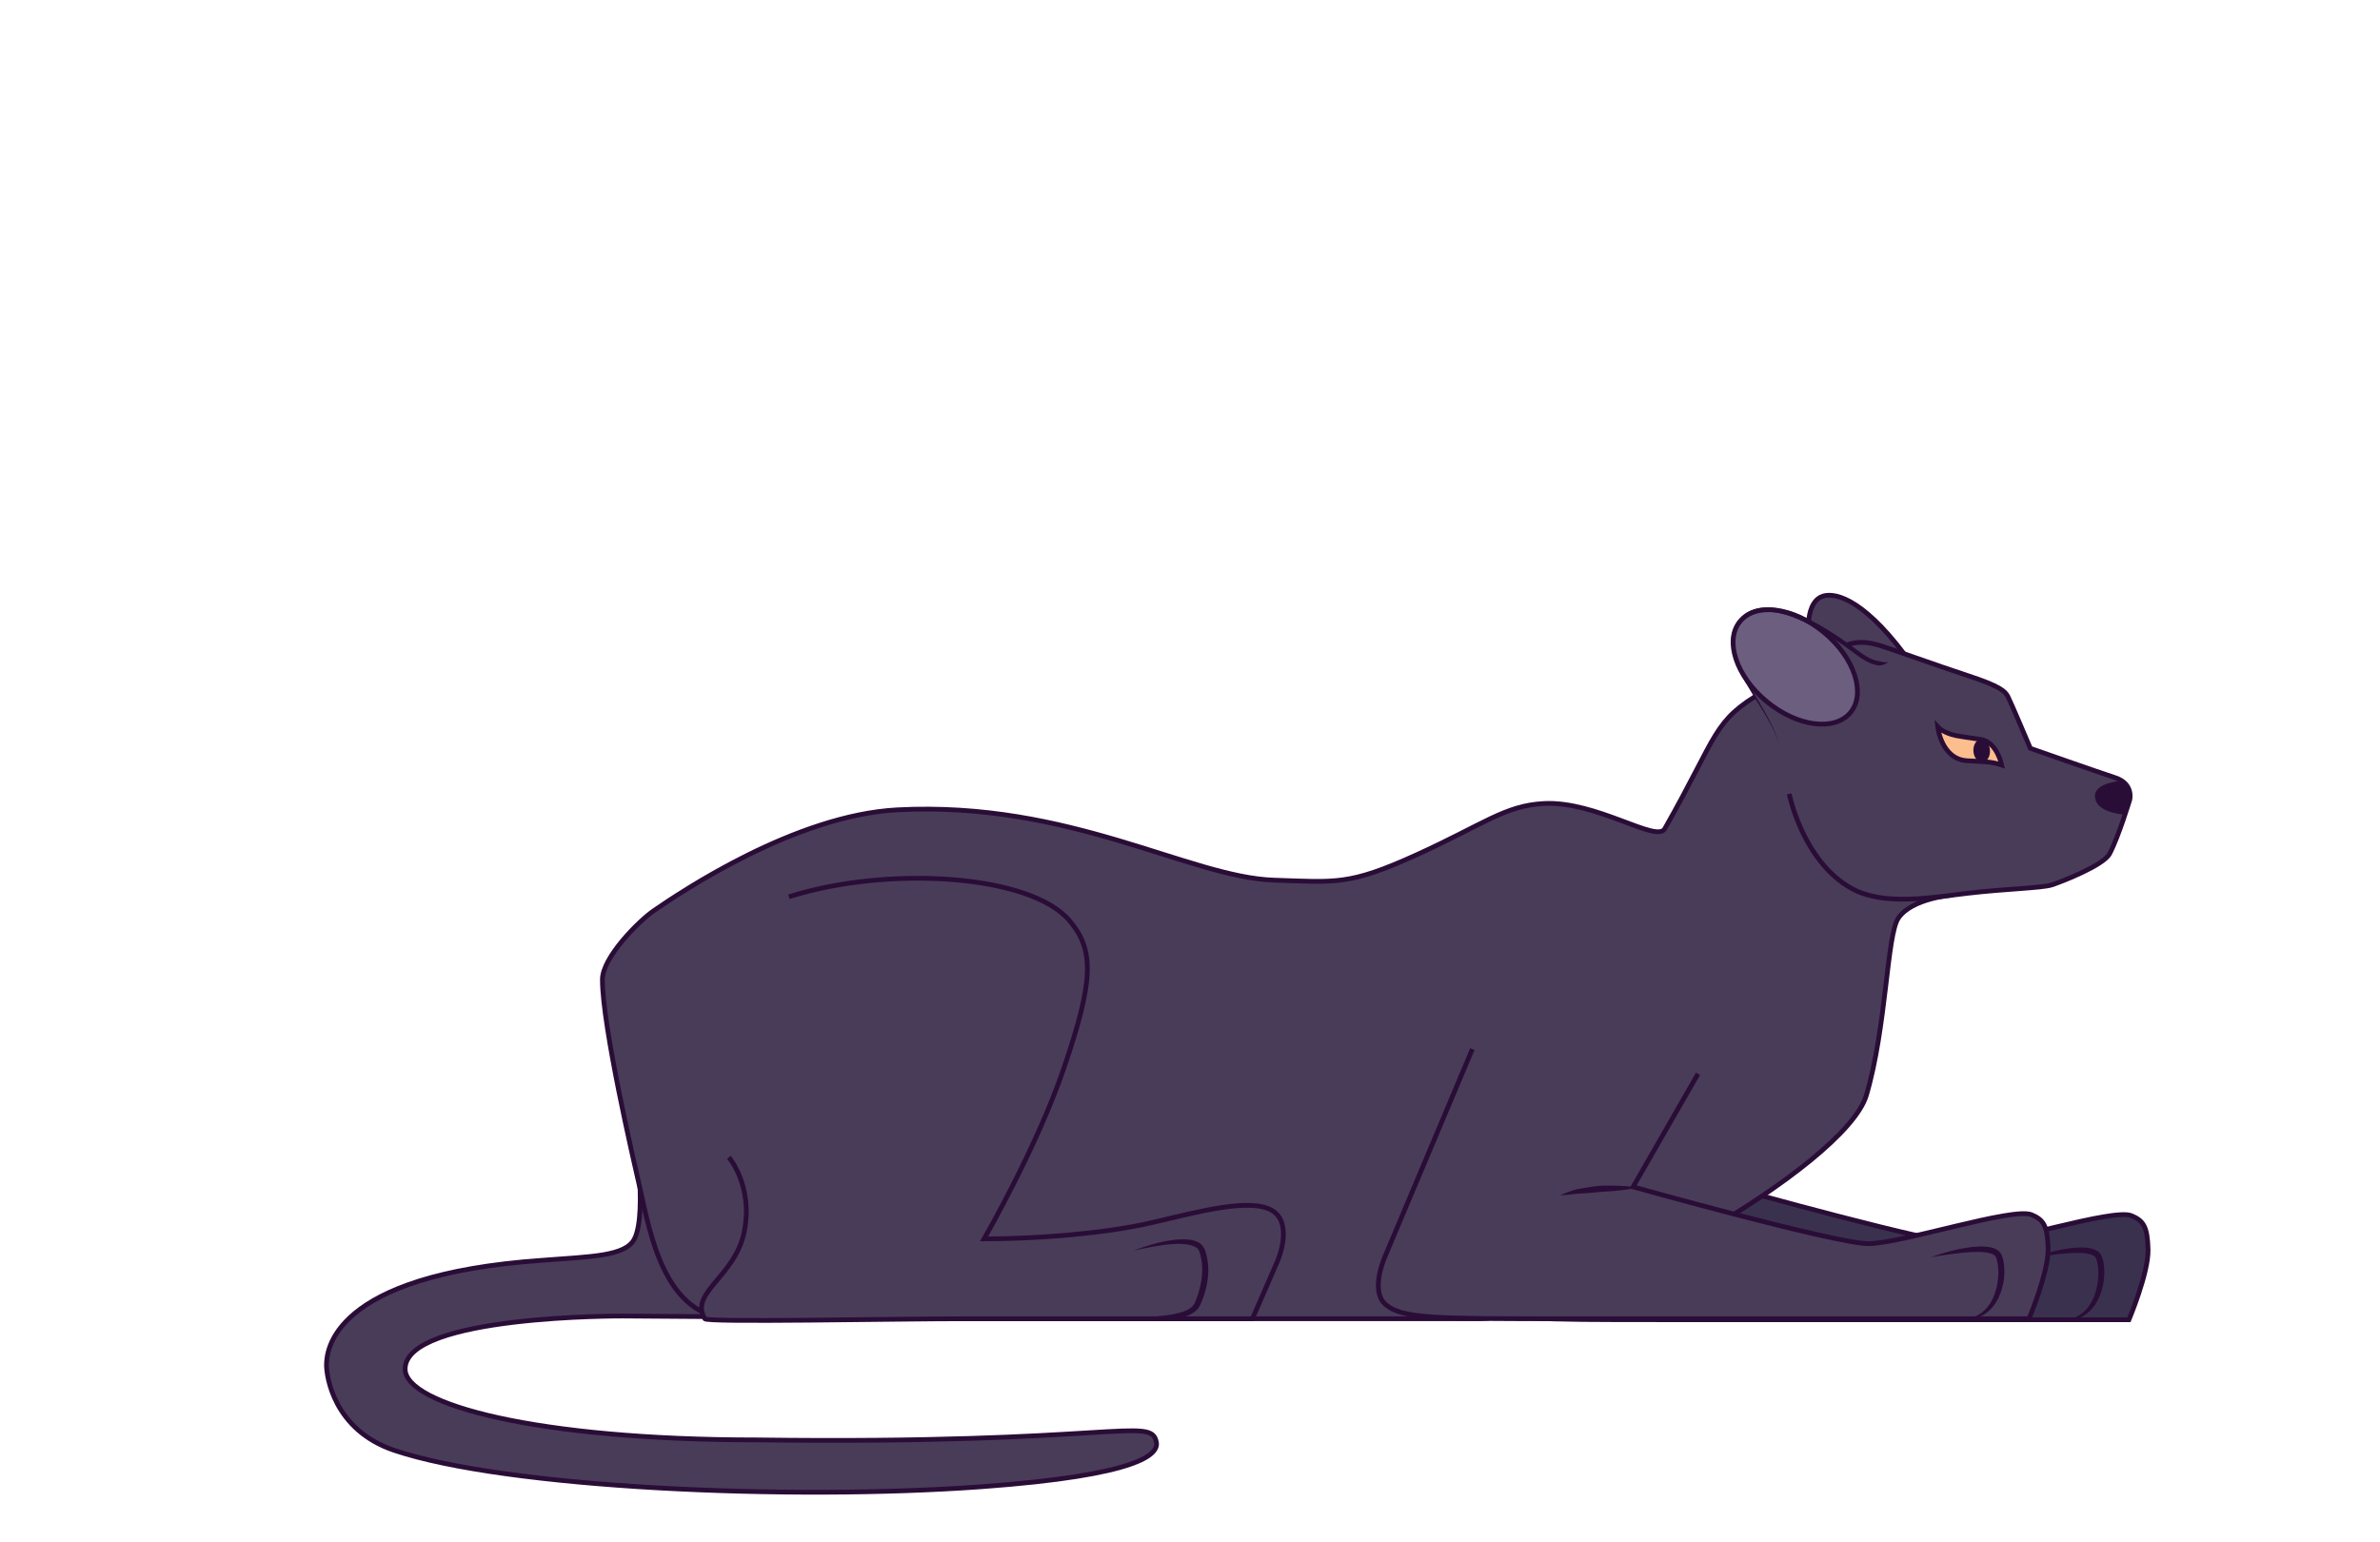 <svg width="250px" height="162px" viewBox="0 0 250 162" version="1.1" xml:space="preserve" xmlns="http://www.w3.org/2000/svg" xmlns:xlink="http://www.w3.org/1999/xlink">
  <defs/>
  <g>
    <title>panther-c</title>
    <desc>Created with Sketch.</desc>
    <g id="jungle" stroke="none" stroke-width="1" fill="none" fill-rule="evenodd">
      <g id="panther-c">
        <g id="Group-53" transform="translate(34, 62)">
          <path d="M43.049,76.341 L31.456,76.259 C31.456,76.259 8.554,76.138 8.554,81.831 C8.554,85.573 22.466,89.273 45.449,89.273 C82.954,89.761 86.941,86.711 87.469,89.517 C87.702,90.753 85.842,92.973 69.083,94.193 C48.907,95.662 19.13,94.316 7.415,90.371 C1.028,88.216 0.296,82.563 0.296,81.424 C0.296,80.001 0.703,71.949 22.995,70.403 C28.128,70.003 31.683,69.99 32.636,68.166 C34.059,65.442 32.636,55.641 32.188,54.014 C31.741,52.387 54.032,67.597 43.049,76.341" id="Fill-1" fill="#493C59"/>
          <path d="M43.049,76.341 L31.456,76.259 C31.456,76.259 8.554,76.138 8.554,81.831 C8.554,85.573 22.466,89.273 45.449,89.273 C82.954,89.761 86.941,86.711 87.469,89.517 C87.702,90.753 85.842,92.973 69.083,94.193 C48.907,95.662 19.13,94.316 7.415,90.371 C1.028,88.216 0.296,82.563 0.296,81.424 C0.296,80.001 0.703,71.949 22.995,70.403 C28.128,70.003 31.683,69.99 32.636,68.166 C34.059,65.442 32.636,55.641 32.188,54.014 C31.741,52.387 54.032,67.597 43.049,76.341 Z" id="Stroke-3" stroke="#2A0D37" stroke-width="0.5"/>
          <g id="Group-8" transform="translate(121.058, 48.151)">
            <path d="M10.105,0.164 L0.993,21.799 C0.993,21.799 -0.743,25.514 0.993,27.005 C2.728,28.496 6.254,28.496 19.271,28.496 L68.573,28.496 C68.573,28.496 70.634,23.589 70.58,21.149 C70.525,18.709 70.096,18.1 68.844,17.57 C66.891,16.743 55.122,20.607 51.705,20.607 C48.288,20.607 26.986,14.642 26.986,14.642 L33.807,2.767" id="Fill-5" fill="#3A314F"/>
            <path d="M10.105,0.164 L0.993,21.799 C0.993,21.799 -0.743,25.514 0.993,27.005 C2.728,28.496 6.254,28.496 19.271,28.496 L68.573,28.496 C68.573,28.496 70.634,23.589 70.58,21.149 C70.525,18.709 70.096,18.1 68.844,17.57 C66.891,16.743 55.122,20.607 51.705,20.607 C48.288,20.607 26.986,14.642 26.986,14.642 L33.807,2.767" id="Stroke-7" stroke="#2A0D37" stroke-width="0.5"/>
          </g>
          <path d="M179.366,70.18 C179.366,70.18 179.599,70.084 180.017,69.946 C180.437,69.814 181.035,69.614 181.773,69.442 C182.511,69.269 183.382,69.095 184.352,69.058 C184.836,69.048 185.35,69.047 185.888,69.224 C186.152,69.315 186.449,69.462 186.65,69.76 L186.717,69.874 C186.731,69.902 186.731,69.892 186.756,69.952 L186.771,69.997 L186.834,70.173 C186.88,70.282 186.911,70.425 186.942,70.565 C187.051,71.116 187.068,71.63 187.026,72.148 C186.999,72.664 186.884,73.161 186.747,73.631 C186.598,74.097 186.417,74.54 186.167,74.919 C185.939,75.309 185.646,75.633 185.346,75.89 C185.045,76.146 184.73,76.334 184.428,76.437 C184.141,76.578 183.856,76.585 183.642,76.641 C183.42,76.664 183.243,76.645 183.126,76.649 C183.008,76.647 182.946,76.647 182.946,76.647 C182.946,76.647 183.199,76.604 183.618,76.516 C183.817,76.431 184.079,76.389 184.325,76.218 C184.585,76.083 184.842,75.87 185.09,75.619 C185.332,75.358 185.562,75.046 185.744,74.679 C185.943,74.322 186.073,73.904 186.196,73.474 C186.306,73.04 186.375,72.579 186.399,72.109 C186.434,71.645 186.4,71.148 186.31,70.72 C186.29,70.615 186.275,70.511 186.227,70.387 L186.166,70.21 L186.151,70.166 C186.163,70.198 186.146,70.161 186.145,70.163 L186.119,70.114 C186.042,69.989 185.878,69.885 185.68,69.816 C185.28,69.68 184.808,69.633 184.357,69.629 C183.447,69.619 182.58,69.719 181.84,69.808 C181.1,69.906 180.478,69.99 180.047,70.068 C179.614,70.14 179.366,70.18 179.366,70.18" id="Fill-9" fill="#2A0D37"/>
          <g id="Group-14" transform="translate(28.637, 7.808)">
            <path d="M139.567,24.552 C143.256,5.16 127.533,0.259 127.533,0.259 C127.533,0.259 125.952,0.873 122.589,2.843 C117.22,5.988 117.952,7.184 112.229,17.264 C111.375,18.769 105.061,14.329 99.551,14.607 C95.438,14.814 93.201,16.803 86.123,20.016 C79.045,23.229 77.704,22.867 71.198,22.659 C62.29,22.374 49.761,14.322 31.617,15.272 C20.914,15.833 8.975,23.847 6.032,25.872 C4.507,26.922 0.641,30.752 0.641,33.109 C0.641,38.032 3.957,52.282 4.568,54.949 C5.626,59.577 7.09,68.736 14.371,68.736 L92.432,68.736 C103.09,68.736 131.218,52.695 133.414,45.252 C135.53,38.084 135.551,28.434 136.771,26.645 C138.216,24.525 142.505,24.227 142.505,24.227" id="Fill-11" fill="#493C59"/>
            <path d="M139.567,24.552 C143.256,5.16 127.533,0.259 127.533,0.259 C127.533,0.259 125.952,0.873 122.589,2.843 C117.22,5.988 117.952,7.184 112.229,17.264 C111.375,18.769 105.061,14.329 99.551,14.607 C95.438,14.814 93.201,16.803 86.123,20.016 C79.045,23.229 77.704,22.867 71.198,22.659 C62.29,22.374 49.761,14.322 31.617,15.272 C20.914,15.833 8.975,23.847 6.032,25.872 C4.507,26.922 0.641,30.752 0.641,33.109 C0.641,38.032 3.957,52.282 4.568,54.949 C5.626,59.577 7.09,68.736 14.371,68.736 L92.432,68.736 C103.09,68.736 131.218,52.695 133.414,45.252 C135.53,38.084 135.551,28.434 136.771,26.645 C138.216,24.525 142.505,24.227 142.505,24.227" id="Stroke-13" stroke="#2A0D37" stroke-width="0.5"/>
          </g>
          <path d="M153.943,21.404 C153.943,21.404 155.333,28.42 160.429,31.301 C163.835,33.226 168.791,32.297 172.775,31.834 C176.757,31.37 180.497,31.298 181.529,30.964 C182.509,30.647 186.94,28.925 187.59,27.707 C188.528,25.947 189.717,22.013 189.717,22.013 C189.717,22.013 190.144,20.339 188.168,19.695 C186.191,19.051 179.274,16.618 179.274,16.618 C179.274,16.618 177.206,11.73 176.91,11.171 C176.614,10.611 176.067,10.085 172.749,8.996 C169.43,7.904 164.045,5.971 163.424,5.799 C162.429,5.525 161.251,5.264 159.987,5.773" id="Fill-15" fill="#493C59"/>
          <path d="M152.172,15.059 C151.534,11.332 145.547,6.403 148.929,2.942 C152.311,-0.518 160.079,5.782 161.414,6.722 C163.371,8.097 164.29,7.414 164.29,7.414 L164.581,8.752 C164.581,8.752 162.397,12.896 162.367,13.004 C159.598,22.844 153.628,17.002 153.501,16.958 C153.372,16.914 152.172,15.059 152.172,15.059" id="Fill-17" fill="#493C59"/>
          <path d="M166.038,6.731 C166.038,6.731 160.647,-0.66 157.248,0.726 C154.924,1.673 156.553,7.904 157.408,9.223 C158.263,10.542 164.501,10.089 164.832,8.471 C165.163,6.854 166.038,6.731 166.038,6.731" id="Fill-19" fill="#493C59"/>
          <path d="M160.379,12.856 C158.721,14.863 154.779,14.347 151.577,11.703 C148.373,9.058 147.121,5.286 148.78,3.279 C150.439,1.271 154.379,1.788 157.583,4.433 C160.785,7.076 162.038,10.848 160.379,12.856" id="Fill-21" fill="#6C5E7F"/>
          <path d="M153.943,21.404 C153.943,21.404 155.333,28.42 160.429,31.301 C163.835,33.226 168.791,32.297 172.775,31.834 C176.757,31.37 180.497,31.298 181.529,30.964 C182.509,30.647 186.94,28.925 187.59,27.707 C188.528,25.947 189.717,22.013 189.717,22.013 C189.717,22.013 190.144,20.339 188.168,19.695 C186.191,19.051 179.274,16.618 179.274,16.618 C179.274,16.618 177.206,11.73 176.91,11.171 C176.614,10.611 176.067,10.085 172.749,8.996 C169.43,7.904 164.045,5.971 163.424,5.799 C162.429,5.525 161.251,5.264 159.987,5.773" id="Stroke-23" stroke="#2A0D37" stroke-width="0.5"/>
          <path d="M152.837,16.233 C152.837,16.233 152.809,16.112 152.757,15.886 C152.691,15.664 152.591,15.338 152.413,14.945 C152.073,14.148 151.439,13.084 150.648,11.827 C149.877,10.562 148.892,9.116 148.231,7.346 C147.927,6.464 147.702,5.454 147.962,4.442 C148.093,3.943 148.352,3.475 148.692,3.083 C148.767,2.989 148.872,2.875 148.958,2.793 C149.051,2.707 149.118,2.613 149.238,2.534 C149.454,2.36 149.694,2.241 149.933,2.129 C150.919,1.718 152.004,1.755 152.975,1.962 C153.956,2.168 154.87,2.528 155.72,2.927 C157.419,3.735 158.877,4.706 160.094,5.569 C160.702,5.996 161.248,6.428 161.729,6.753 C162.223,7.082 162.67,7.293 163.063,7.398 C163.257,7.458 163.433,7.446 163.581,7.503 C163.731,7.548 163.867,7.57 163.979,7.571 C164.203,7.58 164.33,7.537 164.33,7.537 C164.33,7.537 164.253,7.652 164.022,7.76 C163.908,7.817 163.756,7.869 163.57,7.905 C163.381,7.96 163.174,7.879 162.947,7.838 C162.501,7.721 161.987,7.474 161.478,7.134 C160.959,6.783 160.437,6.367 159.829,5.94 C158.625,5.086 157.184,4.128 155.525,3.34 C154.697,2.95 153.811,2.602 152.882,2.409 C151.961,2.21 150.97,2.19 150.112,2.548 C149.904,2.65 149.705,2.763 149.527,2.888 C149.433,2.937 149.334,3.033 149.238,3.105 C149.133,3.18 149.07,3.246 148.988,3.343 C148.673,3.688 148.434,4.094 148.306,4.537 C148.047,5.43 148.223,6.393 148.499,7.254 C149.094,8.99 150.039,10.467 150.777,11.749 C151.536,13.026 152.134,14.118 152.452,14.928 C152.619,15.329 152.709,15.659 152.768,15.884 C152.813,16.111 152.837,16.233 152.837,16.233" id="Fill-25" fill="#2A0D37"/>
          <path d="M160.379,12.856 C158.721,14.863 154.779,14.347 151.577,11.703 C148.373,9.058 147.121,5.286 148.78,3.279 C150.439,1.271 154.379,1.788 157.583,4.433 C160.785,7.076 162.038,10.848 160.379,12.856 Z" id="Stroke-27" stroke="#2A0D37" stroke-width="0.5"/>
          <path d="M176.266,18.376 C176.266,18.376 176.059,15.984 173.918,15.657 C171.935,15.355 172.319,15.438 171.502,15.288 C170.96,15.187 170.014,14.872 169.541,14.356 C169.541,14.356 169.912,17.756 172.612,17.921 C174.422,18.032 175.112,17.992 176.266,18.376" id="Fill-29" fill="#FCBE8D"/>
          <path d="M155.998,3.177 C155.998,3.177 156.072,1.32 157.247,0.725 C158.423,0.131 161.433,0.613 166.038,6.731" id="Stroke-31" stroke="#2A0D37" stroke-width="0.5"/>
          <path d="M175.029,16.812 C175.076,17.478 174.725,18.046 174.246,18.079 C173.767,18.113 173.339,17.601 173.293,16.934 C173.245,16.267 173.596,15.699 174.076,15.666 C174.555,15.632 174.982,16.146 175.029,16.812" id="Fill-33" fill="#2A0D37"/>
          <path d="M176.266,18.376 C176.266,18.376 175.772,15.928 174.044,15.677 C172.059,15.386 172.319,15.438 171.502,15.288 C170.96,15.187 170.014,14.872 169.541,14.356 C169.541,14.356 169.912,17.756 172.612,17.921 C174.422,18.032 175.112,17.992 176.266,18.376 Z" id="Stroke-35" stroke="#2A0D37" stroke-width="0.5"/>
          <path d="M188.888,20.036 C188.888,20.036 186.029,20.182 186.058,21.632 C186.095,23.414 189.019,23.55 189.208,23.604 C189.208,23.604 189.688,22.006 189.625,21.331 C189.541,20.46 188.888,20.036 188.888,20.036" id="Fill-37" fill="#2A0D37"/>
          <g id="Group-42" transform="translate(110.644, 48.151)">
            <path d="M10.019,0.062 L0.907,21.697 C0.907,21.697 -0.829,25.412 0.907,26.903 C2.643,28.393 6.167,28.393 19.185,28.393 L68.487,28.393 C68.487,28.393 70.547,23.486 70.493,21.046 C70.439,18.606 70.01,17.998 68.758,17.468 C66.805,16.641 55.036,20.504 51.619,20.504 C48.202,20.504 26.9,14.54 26.9,14.54 L33.72,2.665" id="Fill-39" fill="#493C59"/>
            <path d="M10.019,0.062 L0.907,21.697 C0.907,21.697 -0.829,25.412 0.907,26.903 C2.643,28.393 6.167,28.393 19.185,28.393 L68.487,28.393 C68.487,28.393 70.547,23.486 70.493,21.046 C70.439,18.606 70.01,17.998 68.758,17.468 C66.805,16.641 55.036,20.504 51.619,20.504 C48.202,20.504 26.9,14.54 26.9,14.54 L33.72,2.665" id="Stroke-41" stroke="#2A0D37" stroke-width="0.5"/>
          </g>
          <path d="M168.866,70.078 C168.866,70.078 169.099,69.982 169.517,69.844 C169.937,69.711 170.535,69.512 171.274,69.34 C172.011,69.167 172.882,68.993 173.852,68.955 C174.336,68.946 174.85,68.945 175.388,69.122 C175.652,69.212 175.949,69.36 176.15,69.657 L176.217,69.771 C176.231,69.799 176.231,69.79 176.256,69.849 L176.271,69.894 L176.334,70.071 C176.38,70.18 176.411,70.322 176.442,70.462 C176.551,71.014 176.568,71.528 176.526,72.046 C176.499,72.561 176.384,73.059 176.247,73.528 C176.098,73.995 175.917,74.437 175.667,74.817 C175.439,75.207 175.146,75.531 174.846,75.788 C174.545,76.043 174.23,76.232 173.928,76.335 C173.641,76.476 173.356,76.482 173.142,76.538 C172.92,76.562 172.743,76.543 172.626,76.546 C172.508,76.544 172.446,76.544 172.446,76.544 C172.446,76.544 172.699,76.502 173.118,76.414 C173.317,76.328 173.579,76.287 173.825,76.115 C174.085,75.981 174.342,75.768 174.59,75.516 C174.832,75.256 175.062,74.944 175.244,74.577 C175.443,74.22 175.573,73.802 175.696,73.372 C175.806,72.938 175.875,72.476 175.899,72.006 C175.934,71.542 175.9,71.045 175.81,70.618 C175.79,70.513 175.775,70.408 175.727,70.285 L175.666,70.108 L175.651,70.063 C175.663,70.095 175.646,70.059 175.645,70.06 L175.619,70.012 C175.542,69.887 175.378,69.782 175.18,69.713 C174.78,69.577 174.308,69.531 173.857,69.527 C172.947,69.517 172.08,69.616 171.34,69.706 C170.6,69.804 169.978,69.888 169.547,69.965 C169.114,70.037 168.866,70.078 168.866,70.078" id="Fill-43" fill="#2A0D37"/>
          <path d="M129.897,63.612 C129.897,63.612 130.009,63.547 130.207,63.435 C130.41,63.341 130.716,63.233 131.092,63.107 C131.28,63.051 131.487,62.96 131.705,62.928 C131.923,62.887 132.154,62.839 132.394,62.803 C132.874,62.72 133.389,62.654 133.904,62.587 C134.162,62.553 134.421,62.569 134.674,62.557 C134.928,62.548 135.179,62.559 135.422,62.559 C135.906,62.566 136.359,62.585 136.745,62.615 C137.519,62.666 138.032,62.758 138.032,62.758 C138.032,62.758 137.519,62.885 136.755,62.988 C136.372,63.043 135.927,63.093 135.45,63.132 C135.211,63.148 134.966,63.176 134.715,63.184 C134.465,63.202 134.208,63.195 133.957,63.235 C133.453,63.287 132.949,63.342 132.473,63.37 C132.236,63.389 132.004,63.396 131.784,63.406 C131.562,63.41 131.37,63.453 131.179,63.468 C130.806,63.515 130.48,63.529 130.253,63.556 C130.026,63.591 129.897,63.612 129.897,63.612" id="Fill-45" fill="#2A0D37"/>
          <g id="Group-50" transform="translate(39.051, 29.932)">
            <path d="M3.51,29.654 C3.51,29.654 6.073,32.622 5.137,37.422 C4.201,42.22 -0.683,43.847 0.984,46.612 C1.188,47.019 20.676,46.612 28.365,46.612 L58.507,46.612 L61.16,40.512 C61.16,40.512 62.86,36.568 60.541,35.226 C58.222,33.883 52.771,35.388 47.89,36.527 C43.009,37.666 35.808,38.224 30.317,38.224 C30.317,38.224 35.858,28.63 38.697,20.3 C41.829,11.109 41.926,7.907 39.307,4.806 C35.117,-0.156 20.025,-0.969 9.815,2.284" id="Fill-47" fill="#493C59"/>
            <path d="M3.51,29.654 C3.51,29.654 6.073,32.622 5.137,37.422 C4.201,42.22 -0.683,43.847 0.984,46.612 C1.188,47.019 20.676,46.612 28.365,46.612 L58.507,46.612 L61.16,40.512 C61.16,40.512 62.86,36.568 60.541,35.226 C58.222,33.883 52.771,35.388 47.89,36.527 C43.009,37.666 35.808,38.224 30.317,38.224 C30.317,38.224 35.858,28.63 38.697,20.3 C41.829,11.109 41.926,7.907 39.307,4.806 C35.117,-0.156 20.025,-0.969 9.815,2.284" id="Stroke-49" stroke="#2A0D37" stroke-width="0.5"/>
          </g>
          <path d="M85.11,69.386 C85.11,69.386 85.419,69.25 85.978,69.058 C86.539,68.877 87.341,68.597 88.345,68.408 C88.847,68.311 89.397,68.23 89.992,68.2 C90.584,68.188 91.247,68.179 91.907,68.54 C92.234,68.709 92.521,69.085 92.615,69.447 C92.713,69.74 92.806,70.109 92.849,70.446 C92.955,71.135 92.944,71.845 92.845,72.538 C92.741,73.229 92.549,73.901 92.308,74.537 C92.172,74.855 92.096,75.152 91.826,75.497 C91.579,75.798 91.263,75.997 90.951,76.139 C90.322,76.419 89.693,76.502 89.109,76.569 C88.523,76.632 87.972,76.65 87.464,76.662 C86.45,76.681 85.607,76.625 85.018,76.604 C84.429,76.573 84.093,76.544 84.093,76.544 C84.093,76.544 84.429,76.521 85.018,76.478 C85.605,76.448 86.445,76.381 87.445,76.301 C87.945,76.257 88.486,76.203 89.044,76.106 C89.602,76.01 90.187,75.871 90.709,75.625 C90.965,75.498 91.196,75.334 91.355,75.124 C91.496,74.958 91.606,74.608 91.721,74.317 C91.943,73.713 92.113,73.083 92.203,72.443 C92.294,71.806 92.316,71.159 92.225,70.536 C92.186,70.216 92.118,69.945 92.027,69.619 C91.957,69.352 91.835,69.178 91.608,69.036 C91.158,68.765 90.547,68.705 89.997,68.682 C89.436,68.672 88.898,68.714 88.403,68.775 C87.415,68.908 86.586,69.053 86.013,69.183 C85.438,69.313 85.11,69.386 85.11,69.386" id="Fill-51" fill="#2A0D37"/>
        </g>
      </g>
    </g>
  </g>
</svg>